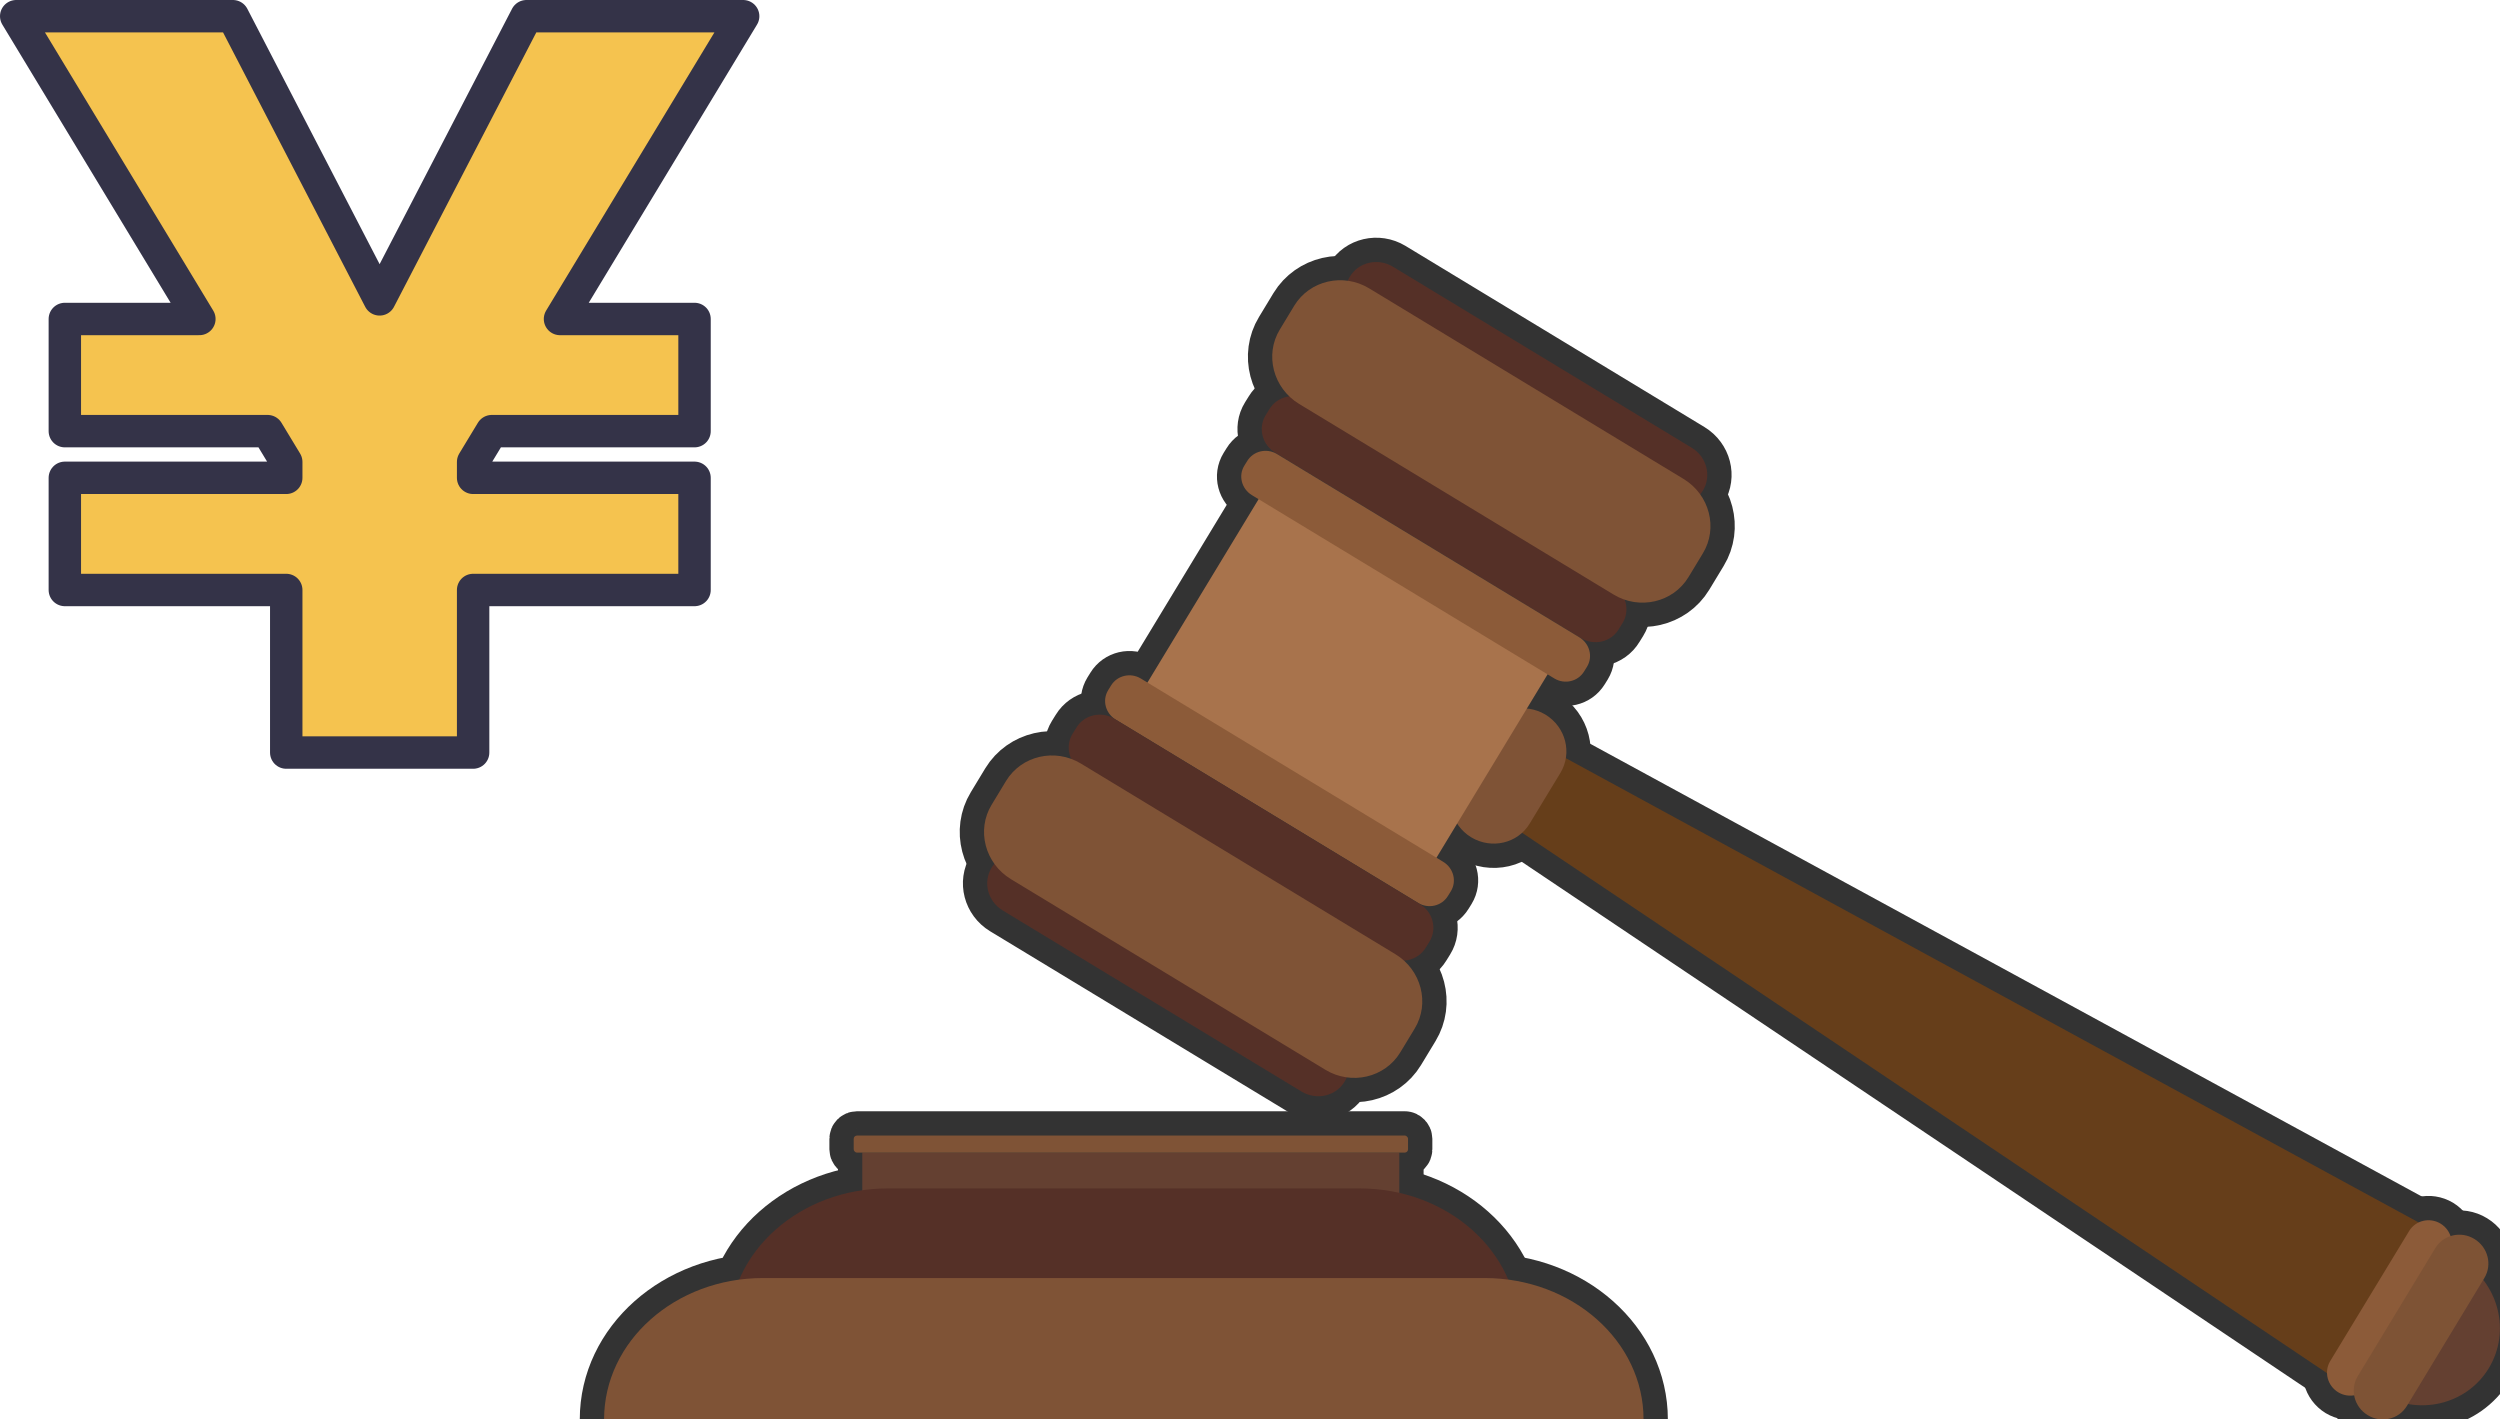 <?xml version="1.0" encoding="UTF-8"?> <svg xmlns="http://www.w3.org/2000/svg" id="_レイヤー_2" data-name="レイヤー_2" width="154.24" height="87.57" viewBox="0 0 154.24 87.57"><defs><style> .cls-1 { fill: #f5c34f; stroke: #343348; stroke-width: 2px; } .cls-1, .cls-2 { stroke-linecap: round; stroke-linejoin: round; } .cls-3 { fill: #a8734c; } .cls-4 { fill: #644031; } .cls-5 { fill: #553027; } .cls-6 { fill: #7e5335; } .cls-7 { fill: #663e1a; } .cls-8 { fill: #7f5336; } .cls-9 { fill: #8c5b39; } .cls-2 { fill: none; stroke: #333; stroke-width: 3px; } </style></defs><g id="_レイヤー_1-2" data-name="レイヤー_1"><g><g><g><g><rect class="cls-2" x="53.2" y="71.11" width="33.13" height="3.25"></rect><path class="cls-2" d="M93.7,82.04h-48.73c0-4.82,4.39-8.72,9.81-8.72h29.1c5.42,0,9.81,3.9,9.81,8.72h0Z"></path><path class="cls-2" d="M101.4,87.57H37.27c0-4.82,4.39-8.72,9.81-8.72h44.51c5.42,0,9.81,3.9,9.81,8.72h0Z"></path><rect class="cls-2" x="52.67" y="70.06" width="34.2" height="1.05" rx=".2" ry=".2"></rect></g><g><polygon class="cls-2" points="150.69 76.22 144.97 85.66 93.33 50.99 96.06 46.48 150.69 76.22"></polygon><path class="cls-2" d="M95.35,44.09h0c1.25.76,1.66,2.36.93,3.58l-1.91,3.15c-.74,1.22-2.35,1.59-3.6.84h0c-1.25-.76-1.66-2.36-.93-3.58l1.91-3.15c.74-1.22,2.35-1.59,3.6-.84Z"></path><rect class="cls-2" x="75.25" y="31.77" width="15.38" height="20.85" transform="translate(3.86 91.25) rotate(-58.78)"></rect><path class="cls-2" d="M70.38,41.86l18.66,11.31c.64.39.85,1.2.47,1.82l-.18.29c-.38.62-1.2.81-1.83.43l-18.66-11.31c-.64-.39-.85-1.2-.47-1.82l.18-.29c.38-.62,1.2-.81,1.83-.43Z"></path><path class="cls-2" d="M80.67,24.7l18.83,11.42c.82.49,1.09,1.54.6,2.33l-.23.37c-.48.8-1.53,1.04-2.35.54l-18.83-11.42c-.82-.49-1.09-1.54-.6-2.33l.23-.37c.48-.79,1.53-1.04,2.35-.54Z"></path><path class="cls-2" d="M68.76,44.35l18.83,11.42c.82.49,1.09,1.54.6,2.33l-.23.37c-.48.79-1.53,1.04-2.35.54l-18.83-11.42c-.82-.49-1.09-1.54-.6-2.33l.23-.37c.48-.79,1.53-1.04,2.35-.54Z"></path><path class="cls-2" d="M63.83,52.91l18.45,11.18c.92.56,1.23,1.74.68,2.64h0c-.54.9-1.73,1.17-2.65.62l-18.45-11.18c-.92-.56-1.23-1.74-.68-2.64h0c.54-.9,1.73-1.17,2.65-.62Z"></path><path class="cls-2" d="M85.93,16.45l18.45,11.18c.92.56,1.23,1.74.68,2.64h0c-.54.9-1.73,1.17-2.65.62l-18.45-11.18c-.92-.56-1.23-1.74-.68-2.64h0c.54-.9,1.73-1.17,2.65-.62Z"></path><path class="cls-2" d="M66.69,47.11l19.4,11.76c1.6.97,2.14,3.03,1.19,4.59l-.89,1.47c-.95,1.56-3.02,2.04-4.62,1.07l-19.4-11.76c-1.6-.97-2.14-3.03-1.19-4.59l.89-1.47c.95-1.56,3.02-2.04,4.62-1.07Z"></path><path class="cls-2" d="M84.47,17.79l19.4,11.76c1.6.97,2.14,3.03,1.19,4.59l-.89,1.47c-.95,1.56-3.02,2.04-4.62,1.07l-19.4-11.76c-1.6-.97-2.14-3.03-1.19-4.59l.89-1.47c.95-1.56,3.02-2.04,4.62-1.07Z"></path><path class="cls-2" d="M78.78,28.01l18.66,11.31c.64.39.85,1.2.47,1.82l-.18.29c-.38.62-1.2.81-1.83.43l-18.66-11.31c-.64-.39-.85-1.2-.47-1.82l.18-.29c.38-.62,1.2-.81,1.83-.43Z"></path><path class="cls-2" d="M146.83,85.97c2.33,1.41,5.34.72,6.72-1.56,1.38-2.28.61-5.27-1.73-6.68l-5,8.24Z"></path><path class="cls-2" d="M151.07,77.41l-4.88,8.04c-.4.65-1.26.85-1.93.45h0c-.67-.41-.89-1.26-.5-1.92l4.88-8.04c.4-.65,1.26-.85,1.93-.45h0c.67.41.89,1.26.5,1.92Z"></path><path class="cls-2" d="M153.28,78.84l-4.79,7.91c-.5.82-1.58,1.07-2.41.56h0c-.84-.51-1.11-1.58-.62-2.4l4.79-7.91c.5-.82,1.58-1.07,2.41-.56h0c.84.51,1.11,1.58.62,2.4Z"></path></g></g><g><g><rect class="cls-4" x="53.2" y="71.11" width="33.13" height="3.25"></rect><path class="cls-5" d="M93.7,82.04h-48.73c0-4.82,4.39-8.72,9.81-8.72h29.1c5.42,0,9.81,3.9,9.81,8.72h0Z"></path><path class="cls-8" d="M101.4,87.57H37.27c0-4.82,4.39-8.72,9.81-8.72h44.51c5.42,0,9.81,3.9,9.81,8.72h0Z"></path><rect class="cls-8" x="52.67" y="70.06" width="34.2" height="1.05" rx=".2" ry=".2"></rect></g><g><polygon class="cls-7" points="150.69 76.22 144.97 85.66 93.33 50.99 96.06 46.48 150.69 76.22"></polygon><path class="cls-8" d="M95.35,44.09h0c1.25.76,1.66,2.36.93,3.58l-1.91,3.15c-.74,1.22-2.35,1.59-3.6.84h0c-1.25-.76-1.66-2.36-.93-3.58l1.91-3.15c.74-1.22,2.35-1.59,3.6-.84Z"></path><rect class="cls-3" x="75.25" y="31.77" width="15.38" height="20.85" transform="translate(3.86 91.25) rotate(-58.78)"></rect><path class="cls-9" d="M70.38,41.86l18.66,11.31c.64.39.85,1.2.47,1.82l-.18.29c-.38.62-1.2.81-1.83.43l-18.66-11.31c-.64-.39-.85-1.2-.47-1.82l.18-.29c.38-.62,1.2-.81,1.83-.43Z"></path><path class="cls-5" d="M80.67,24.7l18.83,11.42c.82.49,1.09,1.54.6,2.33l-.23.37c-.48.8-1.53,1.04-2.35.54l-18.83-11.42c-.82-.49-1.09-1.54-.6-2.33l.23-.37c.48-.79,1.53-1.04,2.35-.54Z"></path><path class="cls-5" d="M68.76,44.35l18.83,11.42c.82.49,1.09,1.54.6,2.33l-.23.37c-.48.79-1.53,1.04-2.35.54l-18.83-11.42c-.82-.49-1.09-1.54-.6-2.33l.23-.37c.48-.79,1.53-1.04,2.35-.54Z"></path><path class="cls-5" d="M63.83,52.91l18.45,11.18c.92.56,1.23,1.74.68,2.64h0c-.54.9-1.73,1.17-2.65.62l-18.45-11.18c-.92-.56-1.23-1.74-.68-2.64h0c.54-.9,1.73-1.17,2.65-.62Z"></path><path class="cls-5" d="M85.93,16.45l18.45,11.18c.92.56,1.23,1.74.68,2.64h0c-.54.9-1.73,1.17-2.65.62l-18.45-11.18c-.92-.56-1.23-1.74-.68-2.64h0c.54-.9,1.73-1.17,2.65-.62Z"></path><path class="cls-8" d="M66.69,47.11l19.4,11.76c1.6.97,2.14,3.03,1.19,4.59l-.89,1.47c-.95,1.56-3.02,2.04-4.62,1.07l-19.4-11.76c-1.6-.97-2.14-3.03-1.19-4.59l.89-1.47c.95-1.56,3.02-2.04,4.62-1.07Z"></path><path class="cls-8" d="M84.47,17.79l19.4,11.76c1.6.97,2.14,3.03,1.19,4.59l-.89,1.47c-.95,1.56-3.02,2.04-4.62,1.07l-19.4-11.76c-1.6-.97-2.14-3.03-1.19-4.59l.89-1.47c.95-1.56,3.02-2.04,4.62-1.07Z"></path><path class="cls-9" d="M78.78,28.01l18.66,11.31c.64.39.85,1.2.47,1.82l-.18.29c-.38.62-1.2.81-1.83.43l-18.66-11.31c-.64-.39-.85-1.2-.47-1.82l.18-.29c.38-.62,1.2-.81,1.83-.43Z"></path><path class="cls-4" d="M146.83,85.97c2.33,1.41,5.34.72,6.72-1.56,1.38-2.28.61-5.27-1.73-6.68l-5,8.24Z"></path><path class="cls-9" d="M151.07,77.41l-4.88,8.04c-.4.65-1.26.85-1.93.45h0c-.67-.41-.89-1.26-.5-1.92l4.88-8.04c.4-.65,1.26-.85,1.93-.45h0c.67.41.89,1.26.5,1.92Z"></path><path class="cls-6" d="M153.28,78.84l-4.79,7.91c-.5.82-1.58,1.07-2.41.56h0c-.84-.51-1.11-1.58-.62-2.4l4.79-7.91c.5-.82,1.58-1.07,2.41-.56h0c.84.51,1.11,1.58.62,2.4Z"></path></g></g></g><path class="cls-1" d="M4,26.6v-6.92h8.3L1,1h13.37l9.05,17.47L32.48,1h13.37l-11.3,18.68h8.3v6.92h-12.51l-1.15,1.9v.98h13.66v6.92h-13.66v10.03h-11.53v-10.03H4v-6.92h13.66v-.98l-1.15-1.9H4Z"></path></g></g></svg> 